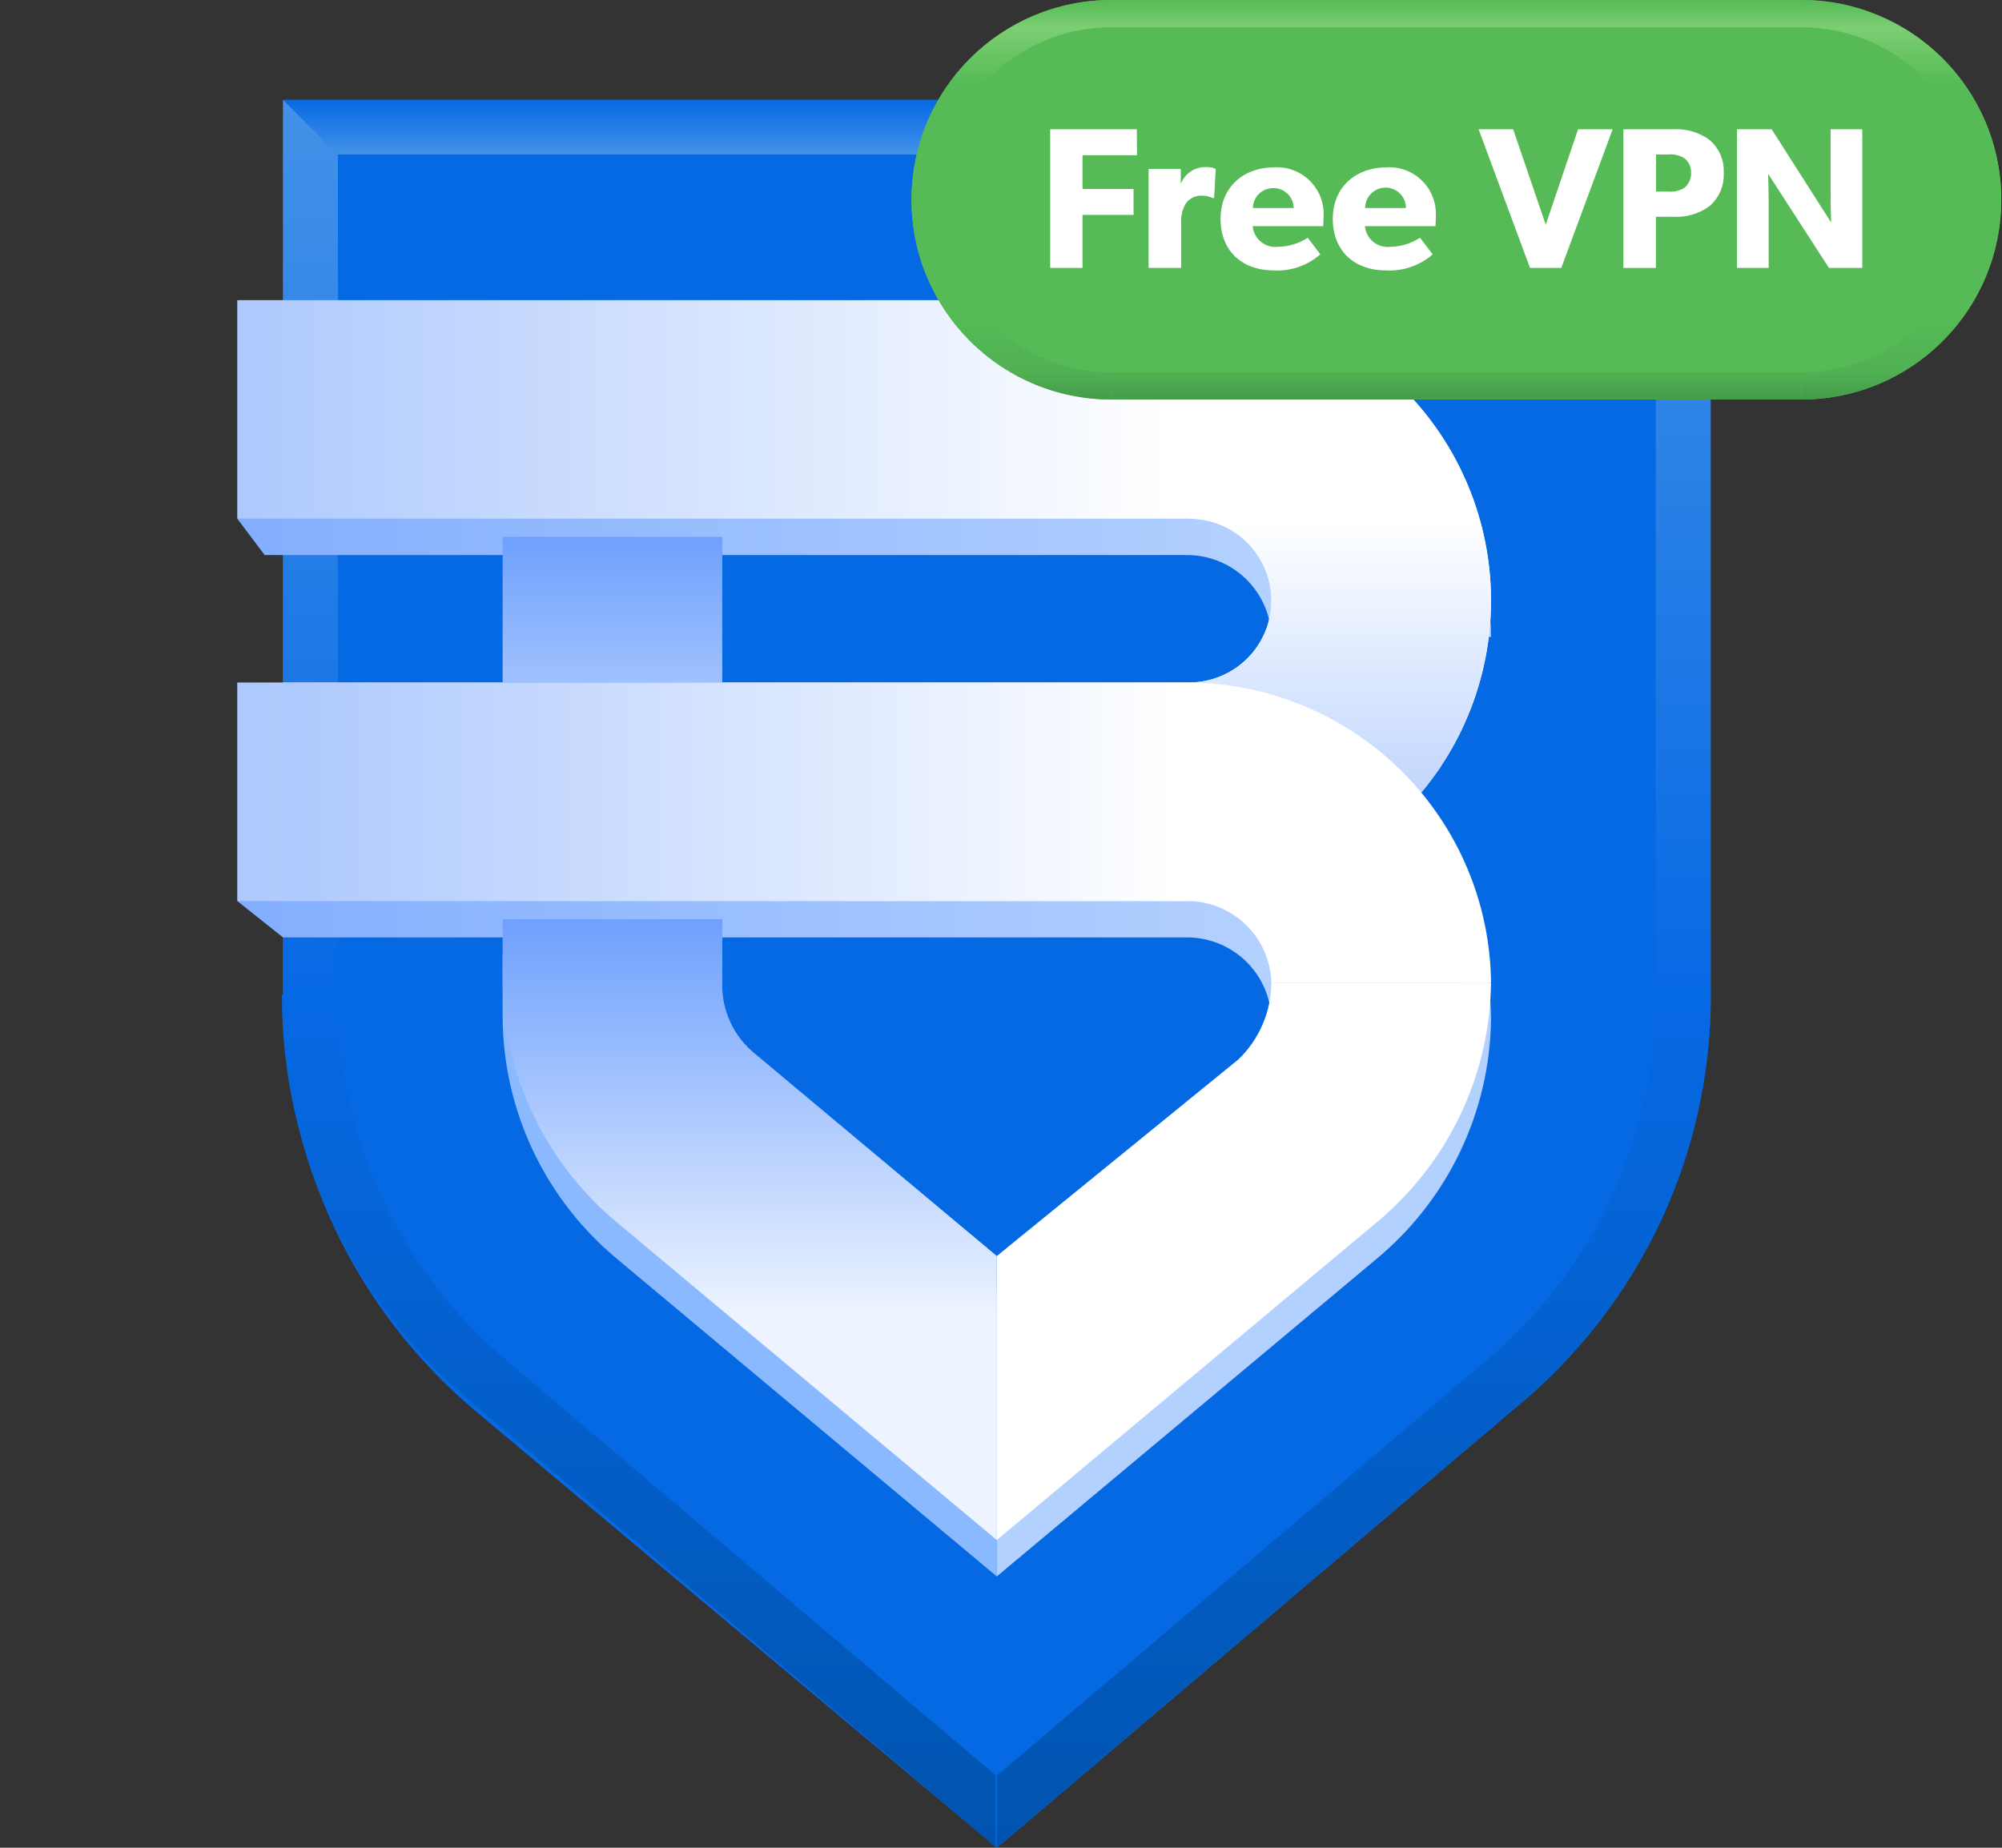 <svg width="481" height="444" viewBox="0 0 481 444" fill="none" xmlns="http://www.w3.org/2000/svg">
<rect x="0" y="0" width="481" height="444" fill="#333333" stroke="none"/>
<path d="M411.001 24V239.25C411.037 258.024 406.918 276.575 398.938 293.587C390.958 310.599 379.313 325.656 364.827 337.688L239.498 444L114.169 339C99.79 326.877 88.219 311.803 80.248 294.811C72.278 277.819 68.098 259.313 67.995 240.562V24H411.001Z" fill="#0669E4"/>
<path d="M67.995 24L81.188 37.125H397.809L411.001 24H67.995Z" fill="url(#paint0_linear_3281_16790)"/>
<path d="M397.808 37.125V239.25H411V24L397.808 37.125Z" fill="url(#paint1_linear_3281_16790)"/>
<path d="M81.188 37.125V239.25H67.995V24L81.188 37.125Z" fill="url(#paint2_linear_3281_16790)"/>
<path d="M397.81 239.249C397.84 256.076 394.153 272.704 387.01 287.956C379.867 303.209 369.442 316.714 356.473 327.515H356.363L239.543 426.609V443.824L364.872 337.512C379.357 325.48 391.003 310.423 398.983 293.411C406.963 276.399 411.081 257.848 411.046 239.074L397.81 239.249Z" fill="url(#paint3_linear_3281_16790)"/>
<path d="M81.075 239.249C81.045 256.076 84.732 272.704 91.875 287.956C99.018 303.209 109.443 316.714 122.412 327.515L239.232 426.609V443.824L113.903 337.512C99.418 325.48 87.772 310.423 79.792 293.411C71.812 276.399 67.693 257.848 67.729 239.074L81.075 239.249Z" fill="url(#paint4_linear_3281_16790)"/>
<path d="M239.498 310.561L181.45 261.998C178.899 259.953 176.857 257.349 175.484 254.389C174.11 251.43 173.444 248.194 173.535 244.936V229.623H120.765V244.936C120.896 255.985 123.441 266.873 128.225 276.845C133.009 286.818 139.917 295.635 148.469 302.686L239.498 378.811V310.561Z" fill="#8BB9FF"/>
<path d="M305.459 244.938C305.428 248.369 304.712 251.761 303.353 254.915C301.994 258.069 300.02 260.924 297.543 263.313L239.496 310.563V378.791L330.525 302.666C339.077 295.615 345.984 286.798 350.768 276.826C355.552 266.854 358.098 255.965 358.229 244.916L305.459 244.938Z" fill="#B3D1FF"/>
<path d="M305.46 244.939H358.23C358.063 225.845 350.365 207.58 336.794 194.078C323.222 180.576 304.863 172.918 285.671 172.752L57 216.502L67.994 225.252H285.671C290.879 225.38 295.838 227.495 299.522 231.16C303.205 234.824 305.331 239.758 305.46 244.939Z" fill="url(#paint5_linear_3281_16790)"/>
<path d="M305.459 236.19C305.428 239.621 304.712 243.013 303.353 246.167C301.994 249.321 300.02 252.176 297.543 254.565L239.496 301.815V370.043L330.525 293.918C339.077 286.867 345.984 278.05 350.768 268.078C355.552 258.105 358.098 247.217 358.229 236.168L305.459 236.19Z" fill="white"/>
<path d="M285.671 80.877L57 124.627L63.596 133.377H285.671C290.879 133.505 295.838 135.62 299.522 139.285C303.205 142.949 305.331 147.883 305.46 153.064H358.23C358.063 133.97 350.365 115.705 336.794 102.203C323.222 88.701 304.863 81.043 285.671 80.877Z" fill="url(#paint6_linear_3281_16790)"/>
<path d="M57 72.123V124.623H285.671C290.919 124.623 295.953 126.697 299.664 130.389C303.375 134.082 305.46 139.089 305.46 144.311C305.46 149.532 303.375 154.54 299.664 158.232C295.953 161.924 290.919 163.998 285.671 163.998H57V216.498H285.671C304.915 216.498 323.37 208.893 336.978 195.355C350.585 181.817 358.23 163.456 358.23 144.311C358.23 125.165 350.585 106.804 336.978 93.266C323.37 79.728 304.915 72.123 285.671 72.123H57Z" fill="url(#paint7_linear_3281_16790)"/>
<path d="M285.671 124.623C290.919 124.623 295.953 126.697 299.664 130.389C303.375 134.082 305.46 139.089 305.46 144.311C305.46 149.532 303.375 154.54 299.664 158.232C295.953 161.924 290.919 163.998 285.671 163.998V216.498C304.915 216.498 323.37 208.893 336.978 195.355C350.585 181.817 358.23 163.456 358.23 144.311C358.23 125.165 350.585 106.804 336.978 93.266C323.37 79.728 304.915 72.123 285.671 72.123V124.623Z" fill="url(#paint8_linear_3281_16790)"/>
<path d="M239.498 301.812L181.45 253.25C178.899 251.205 176.857 248.601 175.484 245.641C174.11 242.681 173.444 239.446 173.535 236.188V220.875H120.765V236.188C120.896 247.237 123.441 258.125 128.225 268.097C133.009 278.07 139.917 286.887 148.469 293.938L239.498 370.062V301.812Z" fill="url(#paint9_linear_3281_16790)"/>
<path d="M305.461 236.186H358.231C358.065 217.091 350.367 198.826 336.795 185.324C323.224 171.822 304.864 164.164 285.672 163.998H67.995V216.498H285.672C290.88 216.626 295.839 218.741 299.523 222.406C303.207 226.07 305.333 231.004 305.461 236.186Z" fill="url(#paint10_linear_3281_16790)"/>
<path d="M173.535 129H120.765V164H173.535V129Z" fill="url(#paint11_linear_3281_16790)"/>
<g clip-path="url(#clip0_3281_16790)">
<path d="M432.818 0H267C240.49 0 219 21.49 219 48C219 74.51 240.49 96 267 96H432.818C459.328 96 480.818 74.51 480.818 48C480.818 21.49 459.328 0 432.818 0Z" fill="#56BB56"/>
<path d="M273.175 37.306H260.084V45.401H272.346V51.641H260.084V64.383H252.317V31.066H273.131L273.175 37.306Z" fill="white"/>
<path d="M291.698 47.583H291.371C290.488 47.182 289.525 46.988 288.556 47.015C287.871 47.014 287.196 47.169 286.579 47.468C285.963 47.766 285.423 48.201 285 48.739C284.08 50.228 283.653 51.968 283.778 53.714V64.383H275.967V40.579H283.691V43.961H283.8C284.288 42.809 285.11 41.829 286.16 41.149C287.21 40.468 288.44 40.118 289.691 40.143C290.513 40.104 291.334 40.254 292.091 40.579L291.698 47.583Z" fill="white"/>
<path d="M317.902 54.351H300.971C301.033 55.081 301.241 55.791 301.584 56.438C301.926 57.086 302.395 57.657 302.963 58.12C303.531 58.582 304.187 58.925 304.89 59.128C305.594 59.332 306.331 59.392 307.058 59.304C309.595 59.266 312.068 58.509 314.193 57.122L317.225 61.115C314.121 63.839 310.067 65.227 305.945 64.977C298.593 64.977 293.247 60.439 293.247 52.584C293.247 44.73 299.029 40.213 306.076 40.213C307.644 40.111 309.216 40.34 310.689 40.884C312.163 41.428 313.506 42.276 314.631 43.372C315.756 44.468 316.639 45.789 317.221 47.248C317.803 48.707 318.072 50.272 318.011 51.842C318.011 52.933 317.902 54.351 317.902 54.351ZM310.811 49.988C310.808 49.354 310.679 48.726 310.433 48.142C310.186 47.558 309.826 47.029 309.374 46.584C308.922 46.14 308.386 45.79 307.797 45.554C307.209 45.318 306.579 45.201 305.945 45.209C305.307 45.198 304.673 45.312 304.08 45.547C303.486 45.781 302.945 46.13 302.487 46.574C302.029 47.018 301.663 47.548 301.41 48.134C301.157 48.72 301.023 49.35 301.014 49.988H310.811Z" fill="white"/>
<path d="M344.891 54.351H327.938C328.004 55.08 328.214 55.788 328.557 56.434C328.9 57.08 329.37 57.651 329.937 58.112C330.504 58.574 331.158 58.917 331.861 59.122C332.563 59.327 333.299 59.389 334.026 59.304C336.564 59.273 339.039 58.516 341.16 57.122L344.215 61.115C341.101 63.836 337.041 65.223 332.913 64.977C325.582 64.977 320.215 60.439 320.215 52.584C320.215 44.73 326.018 40.213 333.066 40.213C334.632 40.111 336.203 40.339 337.676 40.884C339.149 41.428 340.49 42.276 341.614 43.373C342.737 44.47 343.617 45.791 344.197 47.25C344.777 48.709 345.043 50.274 344.978 51.842C344.978 52.933 344.891 54.351 344.891 54.351ZM337.8 49.988C337.8 48.686 337.283 47.437 336.362 46.517C335.442 45.596 334.193 45.079 332.891 45.079C331.589 45.079 330.341 45.596 329.42 46.517C328.499 47.437 327.982 48.686 327.982 49.988H337.8Z" fill="white"/>
<path d="M387.458 31.066L375.109 64.383H367.603L355.254 31.066H363.545L371.378 53.997L379.145 31.066H387.458Z" fill="white"/>
<path d="M410.673 49.574C408.145 51.401 405.058 52.288 401.946 52.083H397.844V64.388H390.033V31.072H401.946C405.058 30.867 408.145 31.754 410.673 33.581C411.83 34.548 412.746 35.771 413.348 37.153C413.95 38.536 414.222 40.039 414.142 41.545C414.219 43.059 413.946 44.572 413.344 45.964C412.742 47.356 411.828 48.591 410.673 49.574ZM404.695 38.032C403.576 37.329 402.259 37.007 400.942 37.116H397.888V46.039H400.942C402.259 46.148 403.576 45.826 404.695 45.123C405.221 44.692 405.639 44.144 405.915 43.523C406.192 42.901 406.319 42.224 406.288 41.545C406.325 40.874 406.199 40.205 405.922 39.593C405.645 38.981 405.224 38.446 404.695 38.032Z" fill="white"/>
<path d="M447.436 64.383H439.429L424.811 41.779C424.811 41.779 424.942 45.794 424.942 49.328V64.383H417.327V31.066H425.662L439.953 53.474C439.953 53.474 439.822 49.699 439.822 46.186V31.066H447.436V64.383Z" fill="white"/>
<path d="M432.818 0H267V6.545H432.818V0Z" fill="url(#paint12_linear_3281_16790)"/>
<path d="M432.818 89.455H267V96.001H432.818V89.455Z" fill="url(#paint13_linear_3281_16790)"/>
<path d="M267 6.545V0C260.697 0 254.455 1.242 248.631 3.654C242.808 6.066 237.516 9.602 233.059 14.059C228.602 18.516 225.066 23.808 222.654 29.631C220.242 35.455 219 41.697 219 48C219 54.303 220.242 60.545 222.654 66.369C225.066 72.192 228.602 77.484 233.059 81.941C237.516 86.398 242.808 89.934 248.631 92.346C254.455 94.758 260.697 96 267 96V89.455C256.006 89.455 245.461 85.087 237.687 77.313C229.913 69.539 225.545 58.994 225.545 48C225.545 37.006 229.913 26.461 237.687 18.687C245.461 10.913 256.006 6.545 267 6.545Z" fill="url(#paint14_linear_3281_16790)"/>
<path d="M432.818 6.545V0C445.549 0 457.757 5.057 466.759 14.059C475.761 23.061 480.818 35.27 480.818 48C480.818 60.73 475.761 72.939 466.759 81.941C457.757 90.943 445.549 96 432.818 96V89.455C443.813 89.455 454.357 85.087 462.131 77.313C469.905 69.539 474.273 58.994 474.273 48C474.273 37.006 469.905 26.461 462.131 18.687C454.357 10.913 443.813 6.545 432.818 6.545Z" fill="url(#paint15_linear_3281_16790)"/>
</g>
<defs>
<linearGradient id="paint0_linear_3281_16790" x1="239.498" y1="37.125" x2="239.498" y2="24" gradientUnits="userSpaceOnUse">
<stop stop-color="#4392E8"/>
<stop offset="1" stop-color="#0669E4"/>
</linearGradient>
<linearGradient id="paint1_linear_3281_16790" x1="409.808" y1="24" x2="409.808" y2="240" gradientUnits="userSpaceOnUse">
<stop stop-color="#4392E8"/>
<stop offset="1" stop-color="#0669E4"/>
</linearGradient>
<linearGradient id="paint2_linear_3281_16790" x1="69" y1="24" x2="69" y2="240" gradientUnits="userSpaceOnUse">
<stop stop-color="#4392E8"/>
<stop offset="1" stop-color="#0669E4"/>
</linearGradient>
<linearGradient id="paint3_linear_3281_16790" x1="411" y1="443.999" x2="411" y2="239.999" gradientUnits="userSpaceOnUse">
<stop stop-color="#0054AF"/>
<stop offset="1" stop-color="#0669E4"/>
</linearGradient>
<linearGradient id="paint4_linear_3281_16790" x1="69" y1="443.999" x2="69" y2="239.999" gradientUnits="userSpaceOnUse">
<stop stop-color="#0054AF"/>
<stop offset="1" stop-color="#0669E4"/>
</linearGradient>
<linearGradient id="paint5_linear_3281_16790" x1="303" y1="246.001" x2="57" y2="246.001" gradientUnits="userSpaceOnUse">
<stop stop-color="#B3D1FF"/>
<stop offset="1" stop-color="#83AEFE"/>
</linearGradient>
<linearGradient id="paint6_linear_3281_16790" x1="304.5" y1="153.001" x2="57" y2="153.001" gradientUnits="userSpaceOnUse">
<stop stop-color="#B3D1FF"/>
<stop offset="1" stop-color="#83AEFE"/>
</linearGradient>
<linearGradient id="paint7_linear_3281_16790" x1="57" y1="71.999" x2="358.544" y2="71.999" gradientUnits="userSpaceOnUse">
<stop stop-color="#ADC9FE"/>
<stop offset="0.74" stop-color="white"/>
</linearGradient>
<linearGradient id="paint8_linear_3281_16790" x1="321.95" y1="212.495" x2="321.95" y2="124.973" gradientUnits="userSpaceOnUse">
<stop stop-color="#ADC9FE"/>
<stop offset="1" stop-color="white"/>
</linearGradient>
<linearGradient id="paint9_linear_3281_16790" x1="180.131" y1="220.875" x2="180.131" y2="316.5" gradientUnits="userSpaceOnUse">
<stop stop-color="#6EA0FD"/>
<stop offset="1" stop-color="#EEF4FF"/>
</linearGradient>
<linearGradient id="paint10_linear_3281_16790" x1="67.995" y1="200.092" x2="358.231" y2="200.092" gradientUnits="userSpaceOnUse">
<stop stop-color="#ADC9FE"/>
<stop offset="0.74" stop-color="white"/>
</linearGradient>
<linearGradient id="paint11_linear_3281_16790" x1="147.15" y1="164" x2="147.15" y2="128.869" gradientUnits="userSpaceOnUse">
<stop stop-color="#A0C1FE"/>
<stop offset="1" stop-color="#6EA0FD"/>
</linearGradient>
<linearGradient id="paint12_linear_3281_16790" x1="349.909" y1="0" x2="349.909" y2="6.545" gradientUnits="userSpaceOnUse">
<stop stop-color="#56BB56"/>
<stop offset="1" stop-color="#7CCE72"/>
</linearGradient>
<linearGradient id="paint13_linear_3281_16790" x1="349.909" y1="89.455" x2="349.909" y2="96.001" gradientUnits="userSpaceOnUse">
<stop stop-color="#50B152"/>
<stop offset="1" stop-color="#469D4B"/>
</linearGradient>
<linearGradient id="paint14_linear_3281_16790" x1="243" y1="0" x2="243" y2="96" gradientUnits="userSpaceOnUse">
<stop stop-color="#56BB56"/>
<stop offset="0.07" stop-color="#7CCE72"/>
<stop offset="0.21" stop-color="#56BB56"/>
<stop offset="0.78" stop-color="#56BB56"/>
<stop offset="0.93" stop-color="#50B152"/>
<stop offset="1" stop-color="#449C4B"/>
</linearGradient>
<linearGradient id="paint15_linear_3281_16790" x1="480.818" y1="3.52345e-06" x2="480.818" y2="96" gradientUnits="userSpaceOnUse">
<stop stop-color="#56BB56"/>
<stop offset="0.07" stop-color="#7CCE72"/>
<stop offset="0.21" stop-color="#56BB56"/>
<stop offset="0.78" stop-color="#56BB56"/>
<stop offset="0.93" stop-color="#50B152"/>
<stop offset="1" stop-color="#449C4B"/>
</linearGradient>
<clipPath id="clip0_3281_16790">
<rect width="261.818" height="96" fill="white" transform="translate(219)"/>
</clipPath>
</defs>
</svg>
